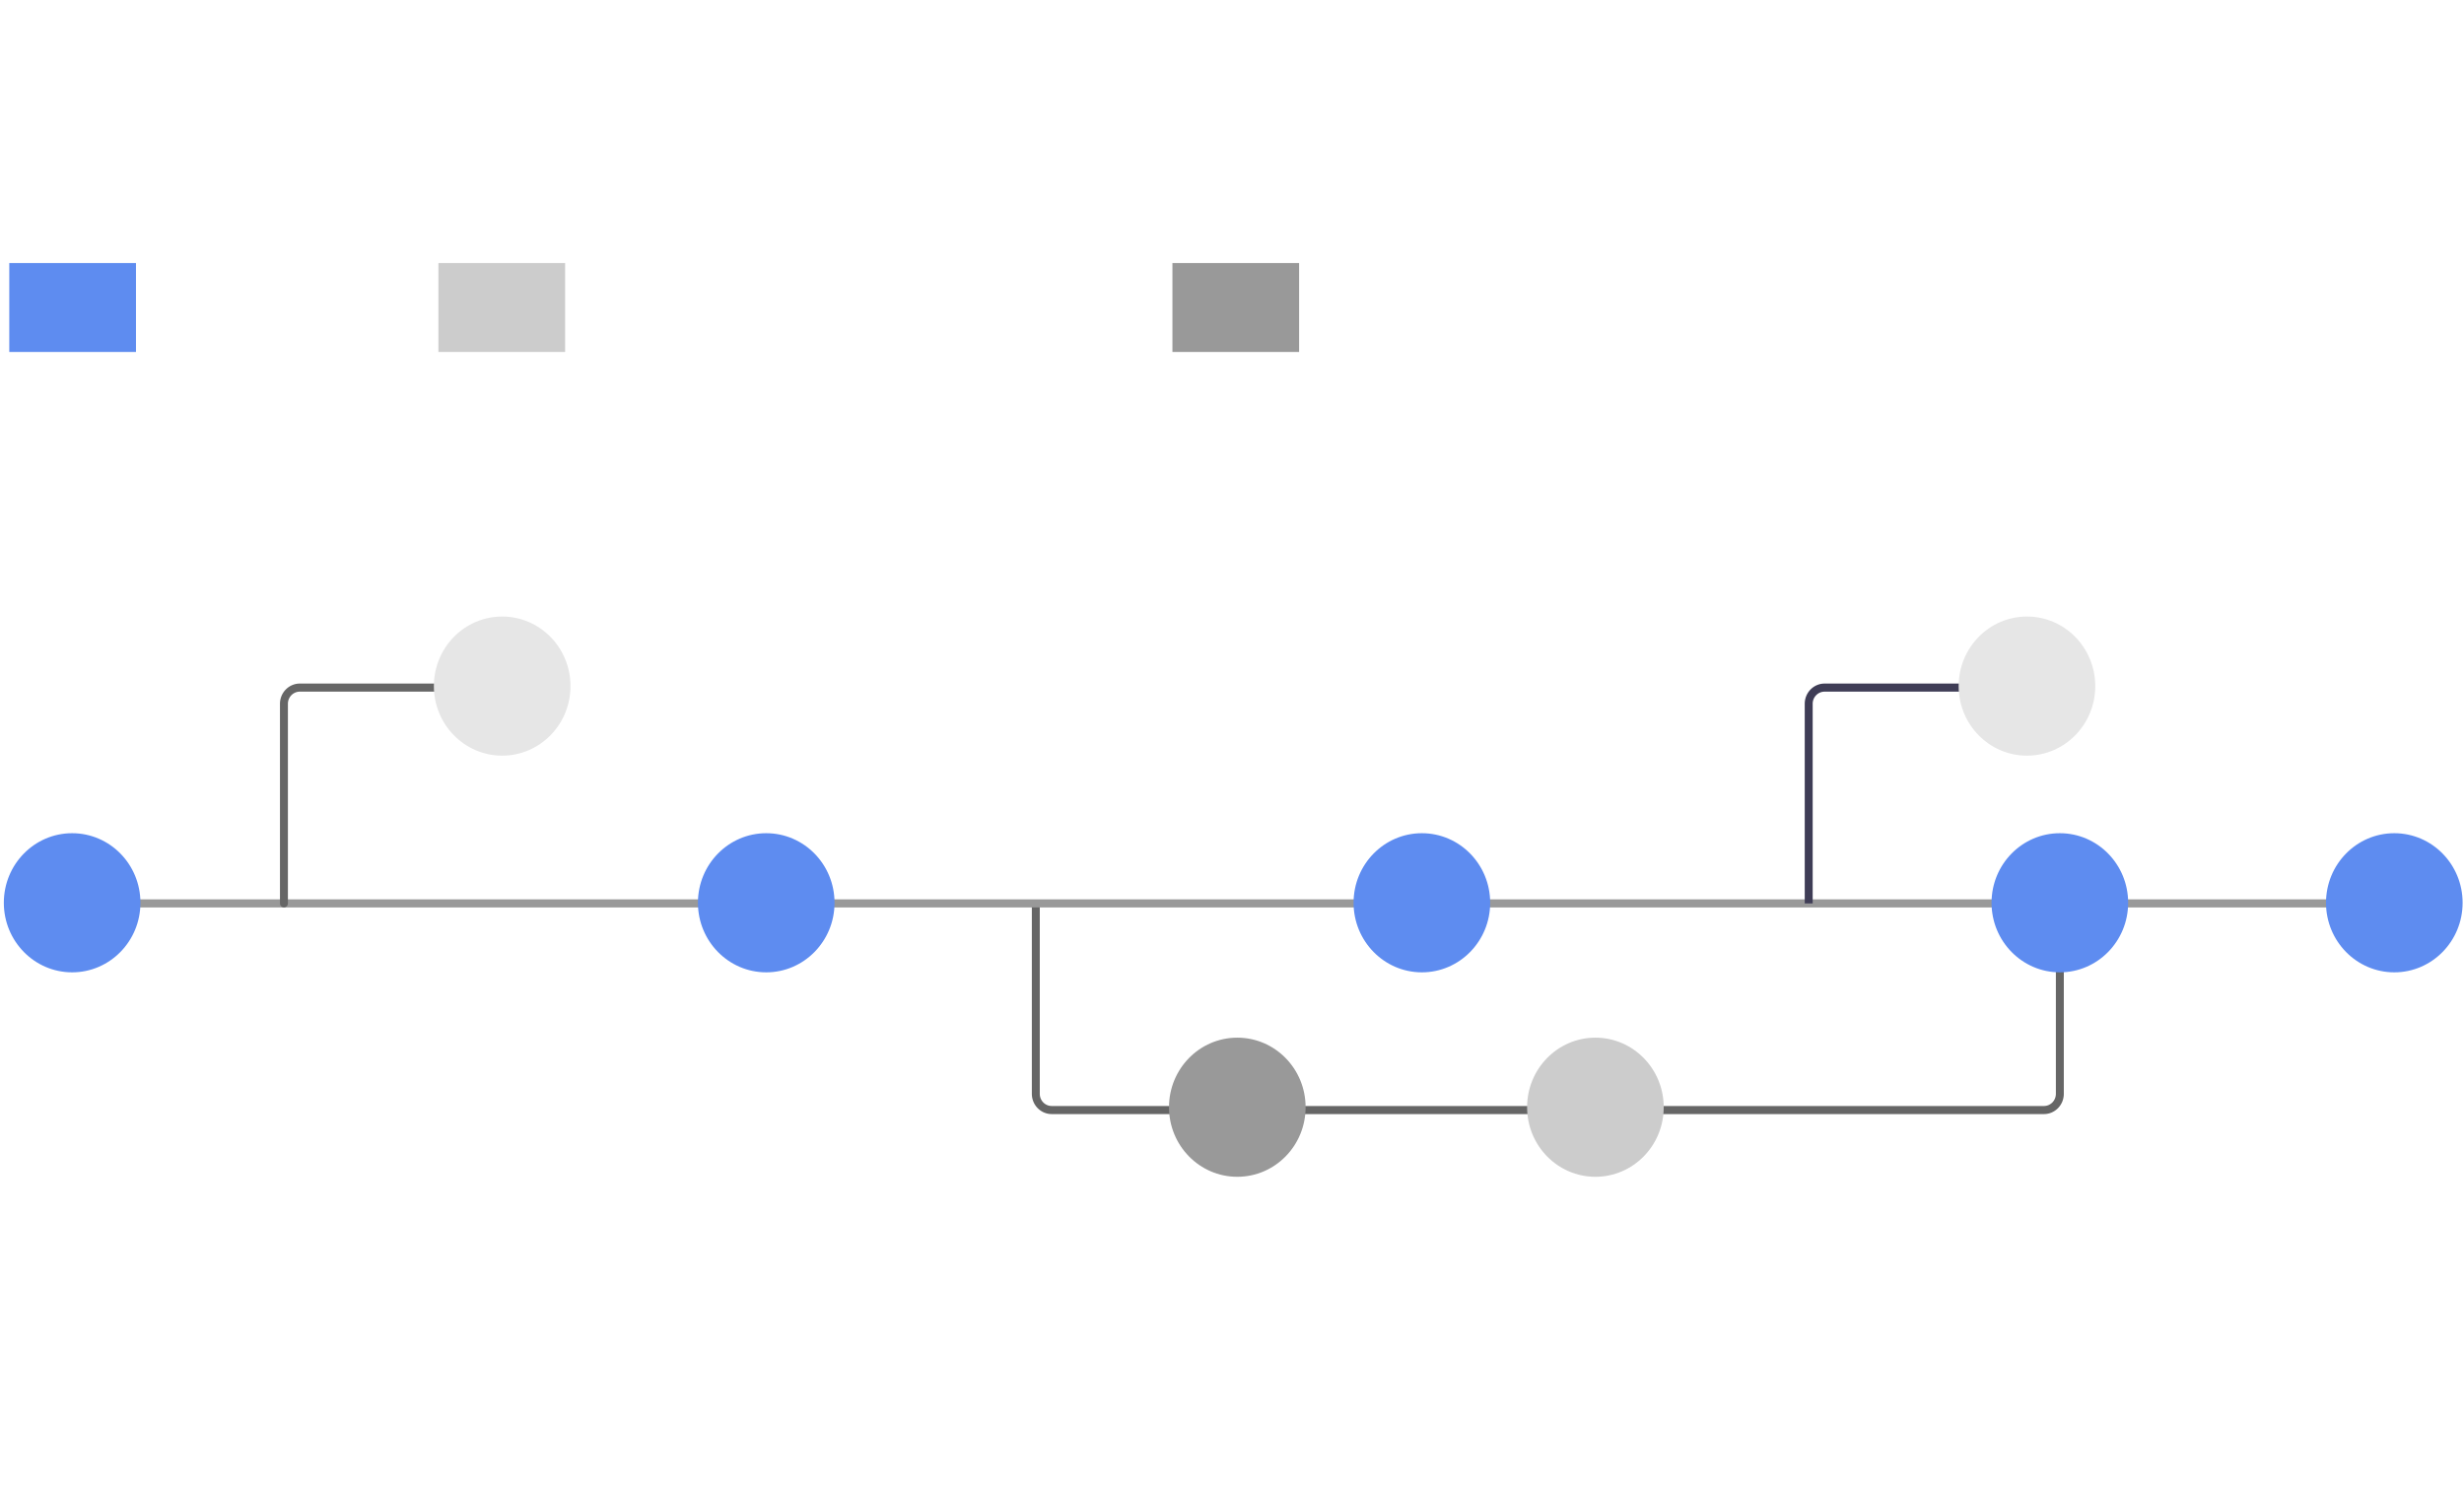 <?xml version="1.0" encoding="UTF-8" standalone="no"?>
<svg
   width="812.98"
   height="490.439"
   viewBox="0 0 812.98 490.439"
   role="img"
   artist="Katerina Limpitsouni"
   source="https://undraw.co/"
   version="1.1"
   id="svg1"
   sodipodi:docname="pipeline.svg"
   inkscape:version="1.4.2 (ebf0e940d0, 2025-05-08)"
   xmlns:inkscape="http://www.inkscape.org/namespaces/inkscape"
   xmlns:sodipodi="http://sodipodi.sourceforge.net/DTD/sodipodi-0.dtd"
   xmlns="http://www.w3.org/2000/svg"
   xmlns:svg="http://www.w3.org/2000/svg">
  <defs
     id="defs1" />
  <sodipodi:namedview
     id="namedview1"
     pagecolor="#ffffff"
     bordercolor="#000000"
     borderopacity="0.25"
     inkscape:showpageshadow="2"
     inkscape:pageopacity="0.0"
     inkscape:pagecheckerboard="0"
     inkscape:deskcolor="#d1d1d1"
     inkscape:zoom="1.1281213"
     inkscape:cx="446.76049"
     inkscape:cy="164.87589"
     inkscape:window-width="1920"
     inkscape:window-height="1020"
     inkscape:window-x="0"
     inkscape:window-y="0"
     inkscape:window-maximized="1"
     inkscape:current-layer="svg1" />
  <g
     id="Group_309"
     data-name="Group 309"
     transform="matrix(1.773,0,0,1.806,-1350.503,-438.74)">
    <g
       id="Group_100"
       data-name="Group 100"
       transform="translate(375,238)" />
    <g
       id="Group_308"
       data-name="Group 308"
       transform="translate(1.18,53)">
      <path
         id="Path_5340-242"
         data-name="Path 5340"
         d="M 914.753,353.252 H 730.1 a 3.7,3.7 0 0 1 -3.695,-3.695 v -34.8 h 1.478 v 34.8 a 2.219,2.219 0 0 0 2.217,2.217 h 184.653 a 2.219,2.219 0 0 0 2.217,-2.217 V 314.51 h 1.478 v 35.047 a 3.7,3.7 0 0 1 -3.695,3.695 z"
         fill="#3f3d56"
         style="fill:#666666"
         transform="translate(226.139,40.257)" />
      <rect
         id="Rectangle_1044"
         data-name="Rectangle 1044"
         width="433.914"
         height="1.478"
         fill="#3f3d56"
         style="fill:#999999"
         transform="translate(773.917,354.272)"
         x="0"
         y="0" />
      <circle
         id="Ellipse_264"
         data-name="Ellipse 264"
         cx="12.711"
         cy="12.711"
         r="12.711"
         fill="#5e8cf0"
         transform="translate(761.237,342.185)" />
      <circle
         id="Ellipse_266"
         data-name="Ellipse 266"
         cx="12.711"
         cy="12.711"
         r="12.711"
         fill="#5e8cf0"
         transform="translate(890.405,342.185)" />
      <circle
         id="Ellipse_268"
         data-name="Ellipse 268"
         cx="12.711"
         cy="12.711"
         r="12.711"
         fill="#3f3d56"
         style="fill:#999999"
         transform="translate(978.067,379.545)" />
      <circle
         id="Ellipse_269"
         data-name="Ellipse 269"
         cx="12.711"
         cy="12.711"
         r="12.711"
         fill="#cccccc"
         transform="translate(1044.708,379.545)" />
      <circle
         id="Ellipse_270"
         data-name="Ellipse 270"
         cx="12.711"
         cy="12.711"
         r="12.711"
         fill="#5e8cf0"
         transform="translate(1012.415,342.185)" />
      <circle
         id="Ellipse_271"
         data-name="Ellipse 271"
         cx="12.711"
         cy="12.711"
         r="12.711"
         transform="translate(1193.378,342.185)"
         fill="#5e8cf0" />
      <circle
         id="Ellipse_272"
         data-name="Ellipse 272"
         cx="12.711"
         cy="12.711"
         r="12.711"
         transform="translate(1131.137,342.185)"
         fill="#5e8cf0" />
      <rect
         id="Rectangle_207"
         data-name="Rectangle 207"
         width="23.577"
         height="16.249"
         fill="#3f3d56"
         style="fill:#999999"
         transform="translate(978.705,238)"
         x="0"
         y="0" />
      <rect
         id="Rectangle_208"
         data-name="Rectangle 208"
         width="23.577"
         height="16.249"
         fill="#5e8cf0"
         transform="translate(762.253,238)"
         x="0"
         y="0" />
      <rect
         id="Rectangle_209"
         data-name="Rectangle 209"
         width="23.577"
         height="16.249"
         fill="#cccccc"
         transform="translate(842.111,238)"
         x="0"
         y="0" />
      <path
         id="Path_5341-243"
         data-name="Path 5341"
         d="m 537.79,301.386 a 0.739,0.739 0 0 1 -0.739,-0.739 v -36.475 a 3.7,3.7 0 0 1 3.695,-3.695 h 35.967 a 0.739,0.739 0 1 1 0,1.478 h -35.967 a 2.219,2.219 0 0 0 -2.217,2.217 v 36.475 a 0.739,0.739 0 0 1 -0.739,0.739 z"
         fill="#3f3d56"
         style="fill:#666666"
         transform="translate(275.574,54.363)" />
      <circle
         id="Ellipse_265"
         data-name="Ellipse 265"
         cx="12.711"
         cy="12.711"
         r="12.711"
         fill="#e6e6e6"
         transform="translate(841.267,302.593)" />
      <path
         id="Path_5342-244"
         data-name="Path 5342"
         d="m 922.529,300.647 h -1.478 v -36.475 a 3.7,3.7 0 0 1 3.695,-3.695 h 35.967 v 1.478 h -35.967 a 2.219,2.219 0 0 0 -2.217,2.217 z"
         fill="#3f3d56"
         transform="translate(175.323,54.363)" />
      <circle
         id="Ellipse_265-2"
         data-name="Ellipse 265"
         cx="12.711"
         cy="12.711"
         r="12.711"
         fill="#e6e6e6"
         transform="translate(1125.016,302.593)" />
    </g>
    <g
       id="Group_307"
       data-name="Group 307"
       transform="translate(15618.886,-22117.611)" />
  </g>
</svg>
